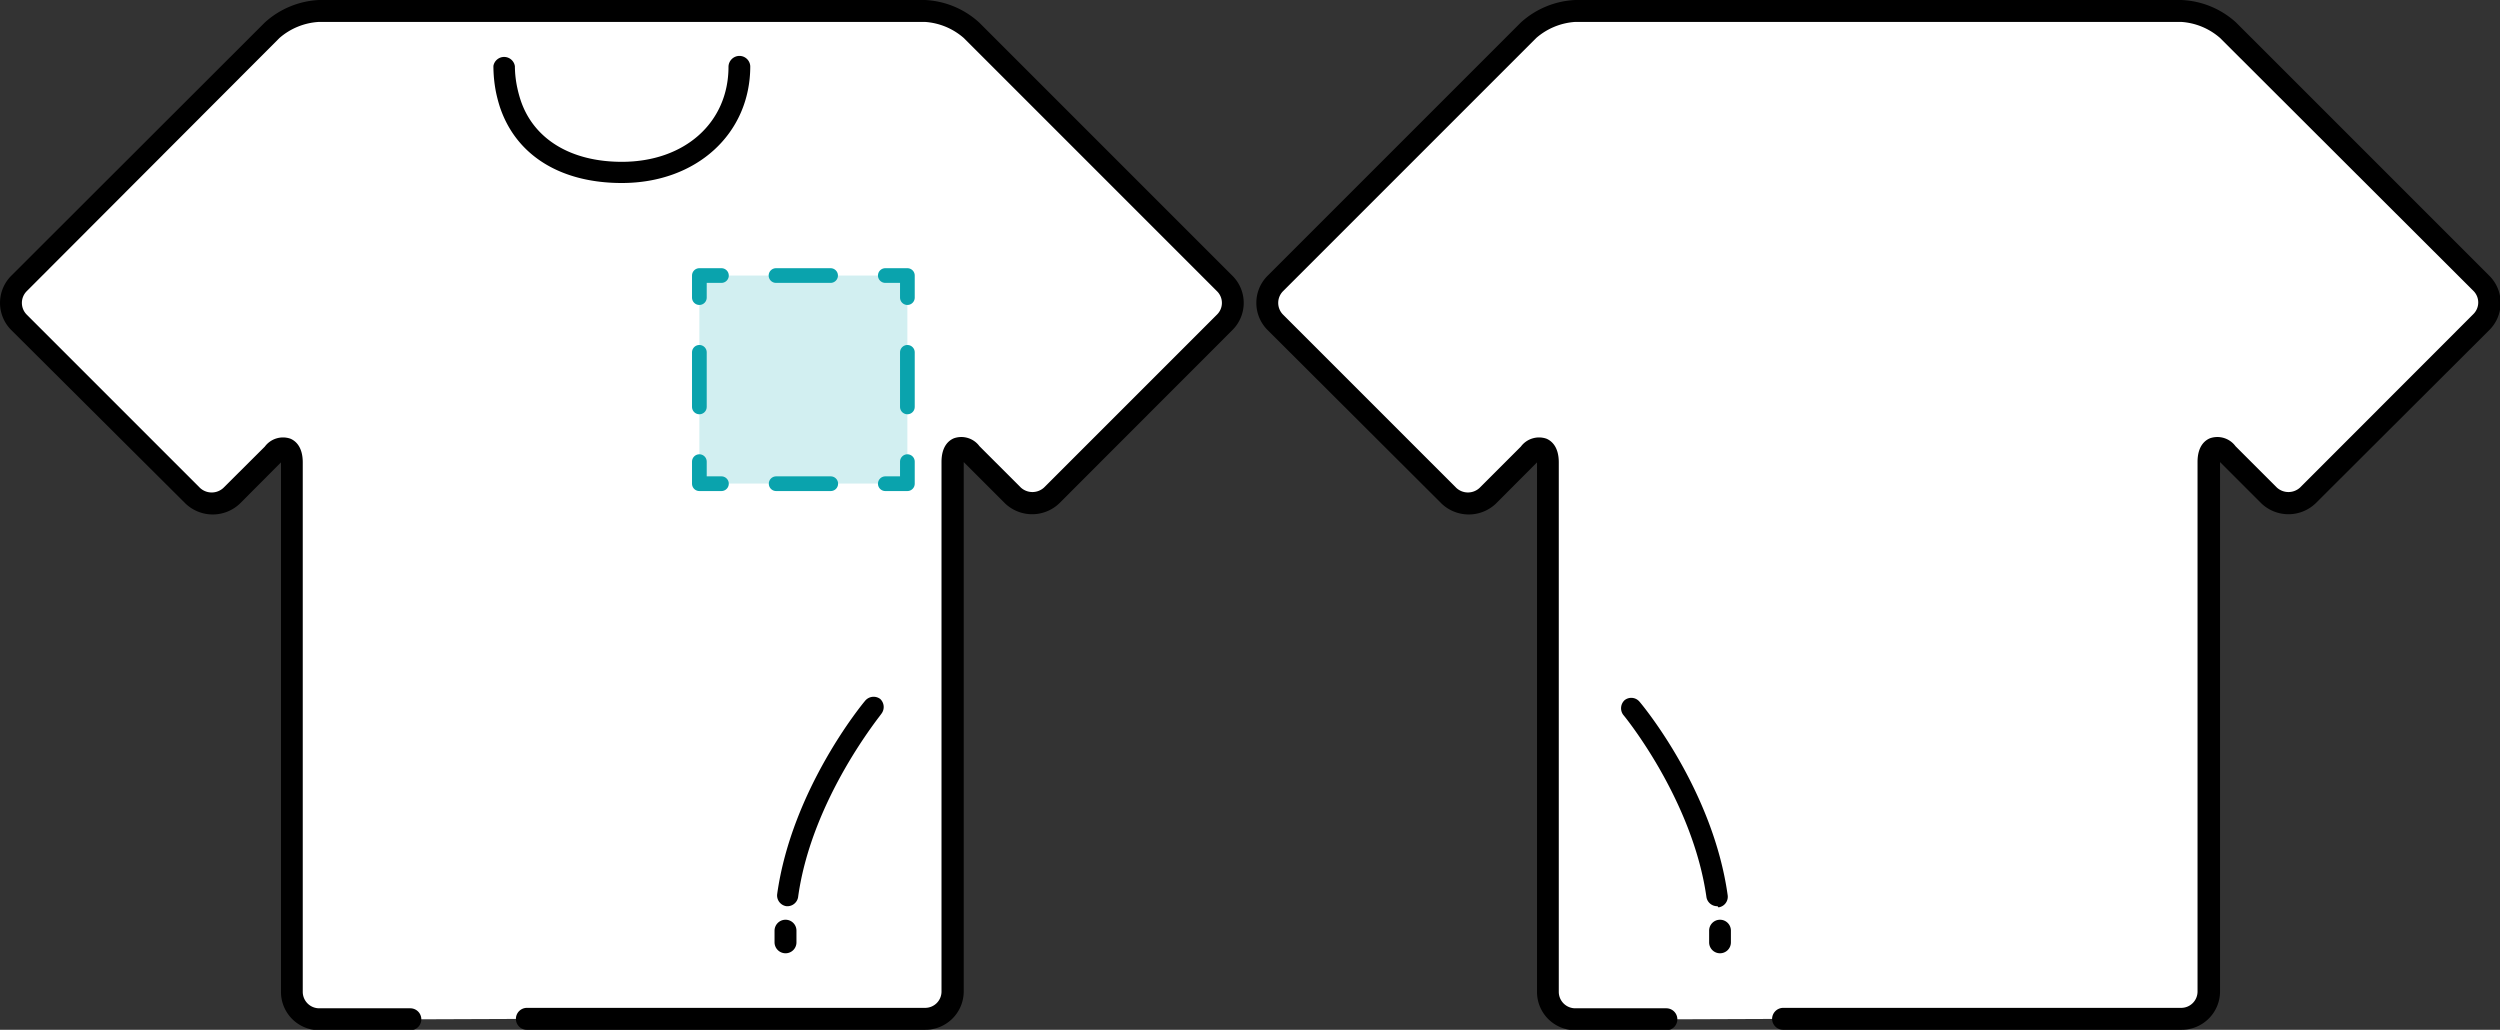 <svg xmlns="http://www.w3.org/2000/svg" viewBox="0 0 169.94 70"><rect x="0" y="0" width="169.94" height="70" fill="#333333" stroke="none"/><defs><style>.cls-1{fill:#fff;}.cls-2{fill:#d2eff1;}.cls-3,.cls-4{fill:none;stroke:#0aa3ad;stroke-linecap:round;stroke-linejoin:round;}.cls-4{stroke-dasharray:3.71 3.71;}</style></defs><title>edit_pattern_2</title><g id="Layer_2" data-name="Layer 2"><g id="レイヤー_1" data-name="レイヤー 1"><path class="cls-1" d="M121.21,69.26h27.06a1.87,1.87,0,0,0,1.86-1.86v-36c0-1,.59-1.27,1.31-.54l2.8,2.8a1.87,1.87,0,0,0,2.63,0L168.66,21.9a1.86,1.86,0,0,0,0-2.62L151.44,2.06A5.13,5.13,0,0,0,148.27.74H107.08a5.13,5.13,0,0,0-3.17,1.32L86.69,19.28a1.84,1.84,0,0,0,0,2.62L98.47,33.69a1.87,1.87,0,0,0,2.63,0l2.81-2.8c.72-.73,1.31-.48,1.31.54v36a1.87,1.87,0,0,0,1.86,1.86h6.2"/><path d="M148.27,70H121.21a.75.75,0,0,1-.75-.74.76.76,0,0,1,.75-.75h27.06a1.11,1.11,0,0,0,1.11-1.11v-36c0-1.1.53-1.48.85-1.61a1.53,1.53,0,0,1,1.73.54l2.81,2.81a1.17,1.17,0,0,0,1.58,0l11.78-11.79a1.11,1.11,0,0,0,0-1.58L150.91,2.58a4.45,4.45,0,0,0-2.64-1.09H107.08a4.48,4.48,0,0,0-2.65,1.09L87.21,19.8a1.13,1.13,0,0,0,0,1.58L99,33.17a1.16,1.16,0,0,0,1.57,0l2.81-2.81a1.54,1.54,0,0,1,1.74-.54c.31.13.84.51.84,1.61v36a1.12,1.12,0,0,0,1.12,1.11h6.2a.75.75,0,0,1,.74.75.74.74,0,0,1-.74.74h-6.2a2.6,2.6,0,0,1-2.6-2.6v-36l0,0-2.8,2.81a2.68,2.68,0,0,1-3.68,0L86.16,22.43a2.61,2.61,0,0,1,0-3.68L103.38,1.53A5.91,5.91,0,0,1,107.08,0h41.19A5.88,5.88,0,0,1,152,1.53l17.22,17.22a2.6,2.6,0,0,1,0,3.68L157.4,34.22a2.67,2.67,0,0,1-3.68,0l-2.81-2.81,0,0v36A2.61,2.61,0,0,1,148.27,70Z"/><path class="cls-1" d="M110.92,48.07s4.84,5.81,5.83,12.79"/><path d="M116.75,61.6A.74.74,0,0,1,116,61c-.94-6.67-5.61-12.36-5.66-12.41a.75.75,0,0,1,.1-1,.73.73,0,0,1,1,.1c.21.24,5,6,6,13.16a.73.73,0,0,1-.63.83Z"/><line class="cls-1" x1="116.92" y1="63.26" x2="116.92" y2="64.06"/><path d="M116.92,64.8a.74.74,0,0,1-.74-.74v-.8a.74.74,0,0,1,1.48,0v.8A.74.74,0,0,1,116.92,64.8Z"/><path class="cls-1" d="M35.81,69.26H62.87a1.87,1.87,0,0,0,1.86-1.86v-36c0-1,.59-1.27,1.31-.54l2.8,2.8a1.87,1.87,0,0,0,2.63,0L83.26,21.9a1.86,1.86,0,0,0,0-2.62L66,2.06A5.13,5.13,0,0,0,62.87.74H21.68a5.13,5.13,0,0,0-3.17,1.32L1.29,19.28a1.84,1.84,0,0,0,0,2.62L13.07,33.69a1.87,1.87,0,0,0,2.63,0l2.81-2.8c.72-.73,1.31-.48,1.31.54v36a1.87,1.87,0,0,0,1.86,1.86h6.2"/><path d="M62.87,70H35.81a.74.74,0,0,1-.74-.74.75.75,0,0,1,.74-.75H62.87A1.11,1.11,0,0,0,64,67.4v-36c0-1.1.53-1.48.85-1.61a1.53,1.53,0,0,1,1.73.54l2.81,2.81a1.17,1.17,0,0,0,1.58,0L82.73,21.38a1.11,1.11,0,0,0,0-1.58L65.51,2.58a4.45,4.45,0,0,0-2.64-1.09H21.68A4.48,4.48,0,0,0,19,2.58L1.81,19.8a1.13,1.13,0,0,0,0,1.58L13.6,33.17a1.17,1.17,0,0,0,1.58,0L18,30.36a1.54,1.54,0,0,1,1.74-.54c.31.13.84.51.84,1.61v36a1.12,1.12,0,0,0,1.12,1.11h6.2a.75.75,0,0,1,.74.75.74.74,0,0,1-.74.74h-6.2a2.6,2.6,0,0,1-2.6-2.6v-36l0,0-2.8,2.81a2.68,2.68,0,0,1-3.68,0L.76,22.43a2.61,2.61,0,0,1,0-3.68L18,1.53A5.91,5.91,0,0,1,21.68,0H62.87a5.88,5.88,0,0,1,3.69,1.53L83.78,18.75a2.6,2.6,0,0,1,0,3.68L72,34.22a2.67,2.67,0,0,1-3.68,0l-2.81-2.81,0,0v36A2.61,2.61,0,0,1,62.87,70Z"/><path class="cls-1" d="M59.39,48.07s-4.84,5.81-5.82,12.79"/><path d="M53.57,61.6h-.11a.74.74,0,0,1-.63-.83c1-7.11,5.79-12.92,6-13.16a.75.75,0,0,1,1-.1.75.75,0,0,1,.09,1c0,.05-4.72,5.74-5.66,12.41A.74.74,0,0,1,53.57,61.6Z"/><line class="cls-1" x1="53.4" y1="63.26" x2="53.4" y2="64.06"/><path d="M53.4,64.8a.75.75,0,0,1-.75-.74v-.8a.75.75,0,0,1,.75-.74.74.74,0,0,1,.74.74v.8A.74.74,0,0,1,53.4,64.8Z"/><path d="M42.27,12.44c-4.18,0-7.21-1.89-8.3-5.2a10,10,0,0,1-.26-1,9.29,9.29,0,0,1-.17-1.76A.74.74,0,0,1,35,4.5,7.19,7.19,0,0,0,35.17,6a8.12,8.12,0,0,0,.22.81C36.26,9.43,38.77,11,42.27,11c4.27,0,7.25-2.66,7.25-6.46a.75.75,0,0,1,.75-.74A.74.74,0,0,1,51,4.5C51,9.1,47.34,12.44,42.27,12.44Z"/><rect class="cls-2" x="47.54" y="18.73" width="14.14" height="14.14"/><polyline class="cls-3" points="61.68 31.38 61.68 32.88 60.18 32.88"/><line class="cls-4" x1="56.47" y1="32.88" x2="50.89" y2="32.88"/><polyline class="cls-3" points="49.04 32.88 47.54 32.88 47.54 31.38"/><line class="cls-4" x1="47.54" y1="27.66" x2="47.54" y2="22.09"/><polyline class="cls-3" points="47.54 20.23 47.54 18.73 49.04 18.73"/><line class="cls-4" x1="52.75" y1="18.73" x2="58.32" y2="18.73"/><polyline class="cls-3" points="60.18 18.73 61.68 18.73 61.68 20.23"/><line class="cls-4" x1="61.68" y1="23.95" x2="61.68" y2="29.52"/></g></g></svg>
